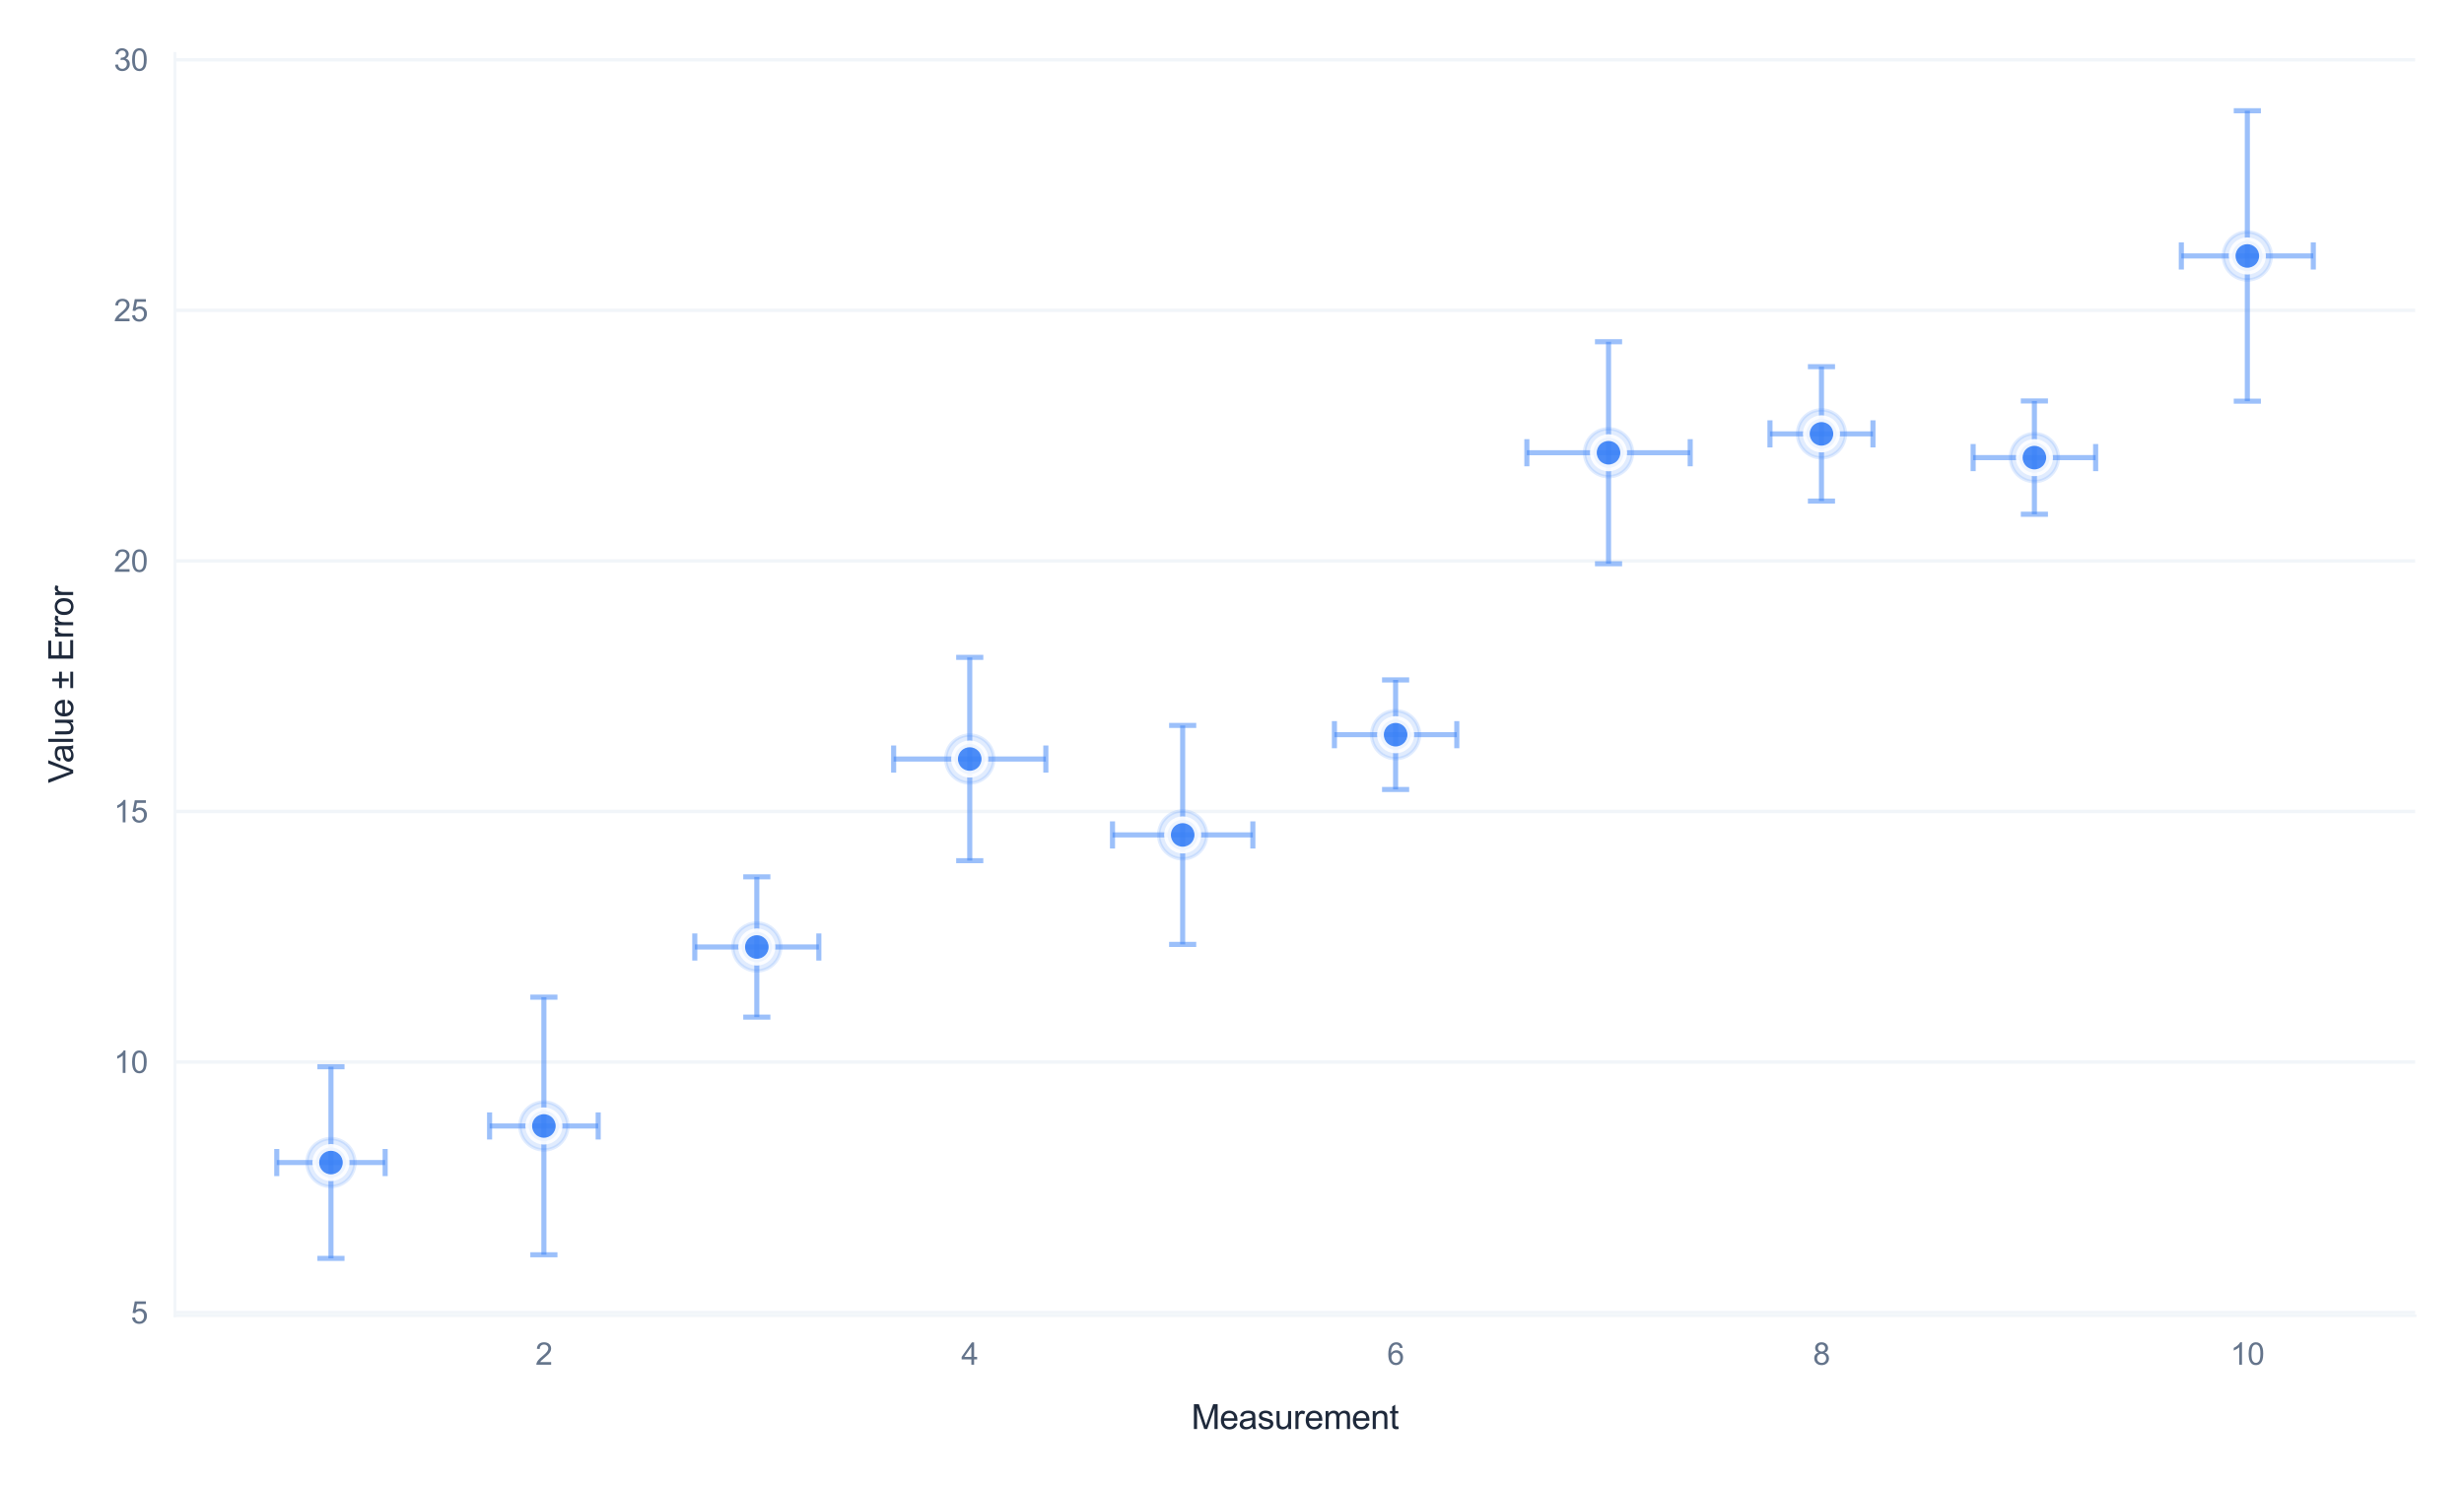 <?xml version="1.0" encoding="utf-8" standalone="no"?>
<!DOCTYPE svg PUBLIC "-//W3C//DTD SVG 1.1//EN"
  "http://www.w3.org/Graphics/SVG/1.1/DTD/svg11.dtd">
<svg xmlns:xlink="http://www.w3.org/1999/xlink" viewBox="0 0 726.195 437.637" xmlns="http://www.w3.org/2000/svg" version="1.1">
 <defs>
  <style type="text/css">*{stroke-linejoin: round; stroke-linecap: butt}</style>
 </defs>
 <g id="figure_1">
  <g id="patch_1">
   <path d="M 0 437.637 
L 726.195 437.637 
L 726.195 0 
L 0 0 
z
" style="fill: #ffffff"/>
  </g>
  <g id="axes_1">
   <g id="patch_2">
    <path d="M 51.555 387.86 
L 711.795 387.86 
L 711.795 15.731 
L 51.555 15.731 
z
" style="fill: #ffffff"/>
   </g>
   <g id="matplotlib.axis_1">
    <g id="xtick_1">
     <g id="line2d_1">
      <path d="M 160.295 387.86 
L 160.295 15.731 
" clip-path="url(#p51536e2e4b)" style="fill: none; stroke: #ffffff; stroke-width: 0.8; stroke-linecap: round"/>
     </g>
     <g id="text_1">
      <!-- 2 -->
      <g style="fill: #64748b" transform="translate(157.793 402.302) scale(0.09 -0.09)">
       <defs>
        <path id="ArialMT-32" d="M 3222 541 
L 3222 0 
L 194 0 
Q 188 203 259 391 
Q 375 700 629 1000 
Q 884 1300 1366 1694 
Q 2113 2306 2375 2664 
Q 2638 3022 2638 3341 
Q 2638 3675 2398 3904 
Q 2159 4134 1775 4134 
Q 1369 4134 1125 3890 
Q 881 3647 878 3216 
L 300 3275 
Q 359 3922 746 4261 
Q 1134 4600 1788 4600 
Q 2447 4600 2831 4234 
Q 3216 3869 3216 3328 
Q 3216 3053 3103 2787 
Q 2991 2522 2730 2228 
Q 2469 1934 1863 1422 
Q 1356 997 1212 845 
Q 1069 694 975 541 
L 3222 541 
z
" transform="scale(0.016)"/>
       </defs>
       <use xlink:href="#ArialMT-32"/>
      </g>
     </g>
    </g>
    <g id="xtick_2">
     <g id="line2d_2">
      <path d="M 285.805 387.86 
L 285.805 15.731 
" clip-path="url(#p51536e2e4b)" style="fill: none; stroke: #ffffff; stroke-width: 0.8; stroke-linecap: round"/>
     </g>
     <g id="text_2">
      <!-- 4 -->
      <g style="fill: #64748b" transform="translate(283.303 402.302) scale(0.09 -0.09)">
       <defs>
        <path id="ArialMT-34" d="M 2069 0 
L 2069 1097 
L 81 1097 
L 81 1613 
L 2172 4581 
L 2631 4581 
L 2631 1613 
L 3250 1613 
L 3250 1097 
L 2631 1097 
L 2631 0 
L 2069 0 
z
M 2069 1613 
L 2069 3678 
L 634 1613 
L 2069 1613 
z
" transform="scale(0.016)"/>
       </defs>
       <use xlink:href="#ArialMT-34"/>
      </g>
     </g>
    </g>
    <g id="xtick_3">
     <g id="line2d_3">
      <path d="M 411.315 387.86 
L 411.315 15.731 
" clip-path="url(#p51536e2e4b)" style="fill: none; stroke: #ffffff; stroke-width: 0.8; stroke-linecap: round"/>
     </g>
     <g id="text_3">
      <!-- 6 -->
      <g style="fill: #64748b" transform="translate(408.813 402.302) scale(0.09 -0.09)">
       <defs>
        <path id="ArialMT-36" d="M 3184 3459 
L 2625 3416 
Q 2550 3747 2413 3897 
Q 2184 4138 1850 4138 
Q 1581 4138 1378 3988 
Q 1113 3794 959 3422 
Q 806 3050 800 2363 
Q 1003 2672 1297 2822 
Q 1591 2972 1913 2972 
Q 2475 2972 2870 2558 
Q 3266 2144 3266 1488 
Q 3266 1056 3080 686 
Q 2894 316 2569 119 
Q 2244 -78 1831 -78 
Q 1128 -78 684 439 
Q 241 956 241 2144 
Q 241 3472 731 4075 
Q 1159 4600 1884 4600 
Q 2425 4600 2770 4297 
Q 3116 3994 3184 3459 
z
M 888 1484 
Q 888 1194 1011 928 
Q 1134 663 1356 523 
Q 1578 384 1822 384 
Q 2178 384 2434 671 
Q 2691 959 2691 1453 
Q 2691 1928 2437 2201 
Q 2184 2475 1800 2475 
Q 1419 2475 1153 2201 
Q 888 1928 888 1484 
z
" transform="scale(0.016)"/>
       </defs>
       <use xlink:href="#ArialMT-36"/>
      </g>
     </g>
    </g>
    <g id="xtick_4">
     <g id="line2d_4">
      <path d="M 536.826 387.86 
L 536.826 15.731 
" clip-path="url(#p51536e2e4b)" style="fill: none; stroke: #ffffff; stroke-width: 0.8; stroke-linecap: round"/>
     </g>
     <g id="text_4">
      <!-- 8 -->
      <g style="fill: #64748b" transform="translate(534.323 402.302) scale(0.09 -0.09)">
       <defs>
        <path id="ArialMT-38" d="M 1131 2484 
Q 781 2613 612 2850 
Q 444 3088 444 3419 
Q 444 3919 803 4259 
Q 1163 4600 1759 4600 
Q 2359 4600 2725 4251 
Q 3091 3903 3091 3403 
Q 3091 3084 2923 2848 
Q 2756 2613 2416 2484 
Q 2838 2347 3058 2040 
Q 3278 1734 3278 1309 
Q 3278 722 2862 322 
Q 2447 -78 1769 -78 
Q 1091 -78 675 323 
Q 259 725 259 1325 
Q 259 1772 486 2073 
Q 713 2375 1131 2484 
z
M 1019 3438 
Q 1019 3113 1228 2906 
Q 1438 2700 1772 2700 
Q 2097 2700 2305 2904 
Q 2513 3109 2513 3406 
Q 2513 3716 2298 3927 
Q 2084 4138 1766 4138 
Q 1444 4138 1231 3931 
Q 1019 3725 1019 3438 
z
M 838 1322 
Q 838 1081 952 856 
Q 1066 631 1291 507 
Q 1516 384 1775 384 
Q 2178 384 2440 643 
Q 2703 903 2703 1303 
Q 2703 1709 2433 1975 
Q 2163 2241 1756 2241 
Q 1359 2241 1098 1978 
Q 838 1716 838 1322 
z
" transform="scale(0.016)"/>
       </defs>
       <use xlink:href="#ArialMT-38"/>
      </g>
     </g>
    </g>
    <g id="xtick_5">
     <g id="line2d_5">
      <path d="M 662.336 387.86 
L 662.336 15.731 
" clip-path="url(#p51536e2e4b)" style="fill: none; stroke: #ffffff; stroke-width: 0.8; stroke-linecap: round"/>
     </g>
     <g id="text_5">
      <!-- 10 -->
      <g style="fill: #64748b" transform="translate(657.331 402.302) scale(0.09 -0.09)">
       <defs>
        <path id="ArialMT-31" d="M 2384 0 
L 1822 0 
L 1822 3584 
Q 1619 3391 1289 3197 
Q 959 3003 697 2906 
L 697 3450 
Q 1169 3672 1522 3987 
Q 1875 4303 2022 4600 
L 2384 4600 
L 2384 0 
z
" transform="scale(0.016)"/>
        <path id="ArialMT-30" d="M 266 2259 
Q 266 3072 433 3567 
Q 600 4063 929 4331 
Q 1259 4600 1759 4600 
Q 2128 4600 2406 4451 
Q 2684 4303 2865 4023 
Q 3047 3744 3150 3342 
Q 3253 2941 3253 2259 
Q 3253 1453 3087 958 
Q 2922 463 2592 192 
Q 2263 -78 1759 -78 
Q 1097 -78 719 397 
Q 266 969 266 2259 
z
M 844 2259 
Q 844 1131 1108 757 
Q 1372 384 1759 384 
Q 2147 384 2411 759 
Q 2675 1134 2675 2259 
Q 2675 3391 2411 3762 
Q 2147 4134 1753 4134 
Q 1366 4134 1134 3806 
Q 844 3388 844 2259 
z
" transform="scale(0.016)"/>
       </defs>
       <use xlink:href="#ArialMT-31"/>
       <use xlink:href="#ArialMT-30" transform="translate(55.615 0)"/>
      </g>
     </g>
    </g>
    <g id="text_6">
     <!-- Measurement -->
     <g style="fill: #1e293b" transform="translate(351.109 421.249) scale(0.1 -0.1)">
      <defs>
       <path id="ArialMT-4d" d="M 475 0 
L 475 4581 
L 1388 4581 
L 2472 1338 
Q 2622 884 2691 659 
Q 2769 909 2934 1394 
L 4031 4581 
L 4847 4581 
L 4847 0 
L 4263 0 
L 4263 3834 
L 2931 0 
L 2384 0 
L 1059 3900 
L 1059 0 
L 475 0 
z
" transform="scale(0.016)"/>
       <path id="ArialMT-65" d="M 2694 1069 
L 3275 997 
Q 3138 488 2766 206 
Q 2394 -75 1816 -75 
Q 1088 -75 661 373 
Q 234 822 234 1631 
Q 234 2469 665 2931 
Q 1097 3394 1784 3394 
Q 2450 3394 2872 2941 
Q 3294 2488 3294 1666 
Q 3294 1616 3291 1516 
L 816 1516 
Q 847 969 1125 678 
Q 1403 388 1819 388 
Q 2128 388 2347 550 
Q 2566 713 2694 1069 
z
M 847 1978 
L 2700 1978 
Q 2663 2397 2488 2606 
Q 2219 2931 1791 2931 
Q 1403 2931 1139 2672 
Q 875 2413 847 1978 
z
" transform="scale(0.016)"/>
       <path id="ArialMT-61" d="M 2588 409 
Q 2275 144 1986 34 
Q 1697 -75 1366 -75 
Q 819 -75 525 192 
Q 231 459 231 875 
Q 231 1119 342 1320 
Q 453 1522 633 1644 
Q 813 1766 1038 1828 
Q 1203 1872 1538 1913 
Q 2219 1994 2541 2106 
Q 2544 2222 2544 2253 
Q 2544 2597 2384 2738 
Q 2169 2928 1744 2928 
Q 1347 2928 1158 2789 
Q 969 2650 878 2297 
L 328 2372 
Q 403 2725 575 2942 
Q 747 3159 1072 3276 
Q 1397 3394 1825 3394 
Q 2250 3394 2515 3294 
Q 2781 3194 2906 3042 
Q 3031 2891 3081 2659 
Q 3109 2516 3109 2141 
L 3109 1391 
Q 3109 606 3145 398 
Q 3181 191 3288 0 
L 2700 0 
Q 2613 175 2588 409 
z
M 2541 1666 
Q 2234 1541 1622 1453 
Q 1275 1403 1131 1340 
Q 988 1278 909 1158 
Q 831 1038 831 891 
Q 831 666 1001 516 
Q 1172 366 1500 366 
Q 1825 366 2078 508 
Q 2331 650 2450 897 
Q 2541 1088 2541 1459 
L 2541 1666 
z
" transform="scale(0.016)"/>
       <path id="ArialMT-73" d="M 197 991 
L 753 1078 
Q 800 744 1014 566 
Q 1228 388 1613 388 
Q 2000 388 2187 545 
Q 2375 703 2375 916 
Q 2375 1106 2209 1216 
Q 2094 1291 1634 1406 
Q 1016 1563 777 1677 
Q 538 1791 414 1992 
Q 291 2194 291 2438 
Q 291 2659 392 2848 
Q 494 3038 669 3163 
Q 800 3259 1026 3326 
Q 1253 3394 1513 3394 
Q 1903 3394 2198 3281 
Q 2494 3169 2634 2976 
Q 2775 2784 2828 2463 
L 2278 2388 
Q 2241 2644 2061 2787 
Q 1881 2931 1553 2931 
Q 1166 2931 1000 2803 
Q 834 2675 834 2503 
Q 834 2394 903 2306 
Q 972 2216 1119 2156 
Q 1203 2125 1616 2013 
Q 2213 1853 2448 1751 
Q 2684 1650 2818 1456 
Q 2953 1263 2953 975 
Q 2953 694 2789 445 
Q 2625 197 2315 61 
Q 2006 -75 1616 -75 
Q 969 -75 630 194 
Q 291 463 197 991 
z
" transform="scale(0.016)"/>
       <path id="ArialMT-75" d="M 2597 0 
L 2597 488 
Q 2209 -75 1544 -75 
Q 1250 -75 995 37 
Q 741 150 617 320 
Q 494 491 444 738 
Q 409 903 409 1263 
L 409 3319 
L 972 3319 
L 972 1478 
Q 972 1038 1006 884 
Q 1059 663 1231 536 
Q 1403 409 1656 409 
Q 1909 409 2131 539 
Q 2353 669 2445 892 
Q 2538 1116 2538 1541 
L 2538 3319 
L 3100 3319 
L 3100 0 
L 2597 0 
z
" transform="scale(0.016)"/>
       <path id="ArialMT-72" d="M 416 0 
L 416 3319 
L 922 3319 
L 922 2816 
Q 1116 3169 1280 3281 
Q 1444 3394 1641 3394 
Q 1925 3394 2219 3213 
L 2025 2691 
Q 1819 2813 1613 2813 
Q 1428 2813 1281 2702 
Q 1134 2591 1072 2394 
Q 978 2094 978 1738 
L 978 0 
L 416 0 
z
" transform="scale(0.016)"/>
       <path id="ArialMT-6d" d="M 422 0 
L 422 3319 
L 925 3319 
L 925 2853 
Q 1081 3097 1340 3245 
Q 1600 3394 1931 3394 
Q 2300 3394 2536 3241 
Q 2772 3088 2869 2813 
Q 3263 3394 3894 3394 
Q 4388 3394 4653 3120 
Q 4919 2847 4919 2278 
L 4919 0 
L 4359 0 
L 4359 2091 
Q 4359 2428 4304 2576 
Q 4250 2725 4106 2815 
Q 3963 2906 3769 2906 
Q 3419 2906 3187 2673 
Q 2956 2441 2956 1928 
L 2956 0 
L 2394 0 
L 2394 2156 
Q 2394 2531 2256 2718 
Q 2119 2906 1806 2906 
Q 1569 2906 1367 2781 
Q 1166 2656 1075 2415 
Q 984 2175 984 1722 
L 984 0 
L 422 0 
z
" transform="scale(0.016)"/>
       <path id="ArialMT-6e" d="M 422 0 
L 422 3319 
L 928 3319 
L 928 2847 
Q 1294 3394 1984 3394 
Q 2284 3394 2536 3286 
Q 2788 3178 2913 3003 
Q 3038 2828 3088 2588 
Q 3119 2431 3119 2041 
L 3119 0 
L 2556 0 
L 2556 2019 
Q 2556 2363 2490 2533 
Q 2425 2703 2258 2804 
Q 2091 2906 1866 2906 
Q 1506 2906 1245 2678 
Q 984 2450 984 1813 
L 984 0 
L 422 0 
z
" transform="scale(0.016)"/>
       <path id="ArialMT-74" d="M 1650 503 
L 1731 6 
Q 1494 -44 1306 -44 
Q 1000 -44 831 53 
Q 663 150 594 308 
Q 525 466 525 972 
L 525 2881 
L 113 2881 
L 113 3319 
L 525 3319 
L 525 4141 
L 1084 4478 
L 1084 3319 
L 1650 3319 
L 1650 2881 
L 1084 2881 
L 1084 941 
Q 1084 700 1114 631 
Q 1144 563 1211 522 
Q 1278 481 1403 481 
Q 1497 481 1650 503 
z
" transform="scale(0.016)"/>
      </defs>
      <use xlink:href="#ArialMT-4d"/>
      <use xlink:href="#ArialMT-65" transform="translate(83.301 0)"/>
      <use xlink:href="#ArialMT-61" transform="translate(138.916 0)"/>
      <use xlink:href="#ArialMT-73" transform="translate(194.531 0)"/>
      <use xlink:href="#ArialMT-75" transform="translate(244.531 0)"/>
      <use xlink:href="#ArialMT-72" transform="translate(300.146 0)"/>
      <use xlink:href="#ArialMT-65" transform="translate(333.447 0)"/>
      <use xlink:href="#ArialMT-6d" transform="translate(389.062 0)"/>
      <use xlink:href="#ArialMT-65" transform="translate(472.363 0)"/>
      <use xlink:href="#ArialMT-6e" transform="translate(527.979 0)"/>
      <use xlink:href="#ArialMT-74" transform="translate(583.594 0)"/>
     </g>
    </g>
   </g>
   <g id="matplotlib.axis_2">
    <g id="ytick_1">
     <g id="line2d_6">
      <path d="M 51.555 386.918 
L 711.795 386.918 
" clip-path="url(#p51536e2e4b)" style="fill: none; stroke: #f1f5f9; stroke-linecap: round"/>
     </g>
     <g id="text_7">
      <!-- 5 -->
      <g style="fill: #64748b" transform="translate(38.55 390.139) scale(0.09 -0.09)">
       <defs>
        <path id="ArialMT-35" d="M 266 1200 
L 856 1250 
Q 922 819 1161 601 
Q 1400 384 1738 384 
Q 2144 384 2425 690 
Q 2706 997 2706 1503 
Q 2706 1984 2436 2262 
Q 2166 2541 1728 2541 
Q 1456 2541 1237 2417 
Q 1019 2294 894 2097 
L 366 2166 
L 809 4519 
L 3088 4519 
L 3088 3981 
L 1259 3981 
L 1013 2750 
Q 1425 3038 1878 3038 
Q 2478 3038 2890 2622 
Q 3303 2206 3303 1553 
Q 3303 931 2941 478 
Q 2500 -78 1738 -78 
Q 1113 -78 717 272 
Q 322 622 266 1200 
z
" transform="scale(0.016)"/>
       </defs>
       <use xlink:href="#ArialMT-35"/>
      </g>
     </g>
    </g>
    <g id="ytick_2">
     <g id="line2d_7">
      <path d="M 51.555 313.059 
L 711.795 313.059 
" clip-path="url(#p51536e2e4b)" style="fill: none; stroke: #f1f5f9; stroke-linecap: round"/>
     </g>
     <g id="text_8">
      <!-- 10 -->
      <g style="fill: #64748b" transform="translate(33.545 316.28) scale(0.09 -0.09)">
       <use xlink:href="#ArialMT-31"/>
       <use xlink:href="#ArialMT-30" transform="translate(55.615 0)"/>
      </g>
     </g>
    </g>
    <g id="ytick_3">
     <g id="line2d_8">
      <path d="M 51.555 239.199 
L 711.795 239.199 
" clip-path="url(#p51536e2e4b)" style="fill: none; stroke: #f1f5f9; stroke-linecap: round"/>
     </g>
     <g id="text_9">
      <!-- 15 -->
      <g style="fill: #64748b" transform="translate(33.545 242.42) scale(0.09 -0.09)">
       <use xlink:href="#ArialMT-31"/>
       <use xlink:href="#ArialMT-35" transform="translate(55.615 0)"/>
      </g>
     </g>
    </g>
    <g id="ytick_4">
     <g id="line2d_9">
      <path d="M 51.555 165.34 
L 711.795 165.34 
" clip-path="url(#p51536e2e4b)" style="fill: none; stroke: #f1f5f9; stroke-linecap: round"/>
     </g>
     <g id="text_10">
      <!-- 20 -->
      <g style="fill: #64748b" transform="translate(33.545 168.561) scale(0.09 -0.09)">
       <use xlink:href="#ArialMT-32"/>
       <use xlink:href="#ArialMT-30" transform="translate(55.615 0)"/>
      </g>
     </g>
    </g>
    <g id="ytick_5">
     <g id="line2d_10">
      <path d="M 51.555 91.48 
L 711.795 91.48 
" clip-path="url(#p51536e2e4b)" style="fill: none; stroke: #f1f5f9; stroke-linecap: round"/>
     </g>
     <g id="text_11">
      <!-- 25 -->
      <g style="fill: #64748b" transform="translate(33.545 94.701) scale(0.09 -0.09)">
       <use xlink:href="#ArialMT-32"/>
       <use xlink:href="#ArialMT-35" transform="translate(55.615 0)"/>
      </g>
     </g>
    </g>
    <g id="ytick_6">
     <g id="line2d_11">
      <path d="M 51.555 17.621 
L 711.795 17.621 
" clip-path="url(#p51536e2e4b)" style="fill: none; stroke: #f1f5f9; stroke-linecap: round"/>
     </g>
     <g id="text_12">
      <!-- 30 -->
      <g style="fill: #64748b" transform="translate(33.545 20.842) scale(0.09 -0.09)">
       <defs>
        <path id="ArialMT-33" d="M 269 1209 
L 831 1284 
Q 928 806 1161 595 
Q 1394 384 1728 384 
Q 2125 384 2398 659 
Q 2672 934 2672 1341 
Q 2672 1728 2419 1979 
Q 2166 2231 1775 2231 
Q 1616 2231 1378 2169 
L 1441 2663 
Q 1497 2656 1531 2656 
Q 1891 2656 2178 2843 
Q 2466 3031 2466 3422 
Q 2466 3731 2256 3934 
Q 2047 4138 1716 4138 
Q 1388 4138 1169 3931 
Q 950 3725 888 3313 
L 325 3413 
Q 428 3978 793 4289 
Q 1159 4600 1703 4600 
Q 2078 4600 2393 4439 
Q 2709 4278 2876 4000 
Q 3044 3722 3044 3409 
Q 3044 3113 2884 2869 
Q 2725 2625 2413 2481 
Q 2819 2388 3044 2092 
Q 3269 1797 3269 1353 
Q 3269 753 2831 336 
Q 2394 -81 1725 -81 
Q 1122 -81 723 278 
Q 325 638 269 1209 
z
" transform="scale(0.016)"/>
       </defs>
       <use xlink:href="#ArialMT-33"/>
       <use xlink:href="#ArialMT-30" transform="translate(55.615 0)"/>
      </g>
     </g>
    </g>
    <g id="text_13">
     <!-- Value ± Error -->
     <g style="fill: #1e293b" transform="translate(21.558 230.847) rotate(-90) scale(0.1 -0.1)">
      <defs>
       <path id="ArialMT-56" d="M 1803 0 
L 28 4581 
L 684 4581 
L 1875 1253 
Q 2019 853 2116 503 
Q 2222 878 2363 1253 
L 3600 4581 
L 4219 4581 
L 2425 0 
L 1803 0 
z
" transform="scale(0.016)"/>
       <path id="ArialMT-6c" d="M 409 0 
L 409 4581 
L 972 4581 
L 972 0 
L 409 0 
z
" transform="scale(0.016)"/>
       <path id="ArialMT-20" transform="scale(0.016)"/>
       <path id="ArialMT-b1" d="M 1491 813 
L 1491 2072 
L 244 2072 
L 244 2594 
L 1491 2594 
L 1491 3841 
L 2022 3841 
L 2022 2594 
L 3269 2594 
L 3269 2072 
L 2022 2072 
L 2022 813 
L 1491 813 
z
M 3269 0 
L 244 0 
L 244 525 
L 3269 525 
L 3269 0 
z
" transform="scale(0.016)"/>
       <path id="ArialMT-45" d="M 506 0 
L 506 4581 
L 3819 4581 
L 3819 4041 
L 1113 4041 
L 1113 2638 
L 3647 2638 
L 3647 2100 
L 1113 2100 
L 1113 541 
L 3925 541 
L 3925 0 
L 506 0 
z
" transform="scale(0.016)"/>
       <path id="ArialMT-6f" d="M 213 1659 
Q 213 2581 725 3025 
Q 1153 3394 1769 3394 
Q 2453 3394 2887 2945 
Q 3322 2497 3322 1706 
Q 3322 1066 3130 698 
Q 2938 331 2570 128 
Q 2203 -75 1769 -75 
Q 1072 -75 642 372 
Q 213 819 213 1659 
z
M 791 1659 
Q 791 1022 1069 705 
Q 1347 388 1769 388 
Q 2188 388 2466 706 
Q 2744 1025 2744 1678 
Q 2744 2294 2464 2611 
Q 2184 2928 1769 2928 
Q 1347 2928 1069 2612 
Q 791 2297 791 1659 
z
" transform="scale(0.016)"/>
      </defs>
      <use xlink:href="#ArialMT-56"/>
      <use xlink:href="#ArialMT-61" transform="translate(59.324 0)"/>
      <use xlink:href="#ArialMT-6c" transform="translate(114.939 0)"/>
      <use xlink:href="#ArialMT-75" transform="translate(137.156 0)"/>
      <use xlink:href="#ArialMT-65" transform="translate(192.771 0)"/>
      <use xlink:href="#ArialMT-20" transform="translate(248.387 0)"/>
      <use xlink:href="#ArialMT-b1" transform="translate(276.17 0)"/>
      <use xlink:href="#ArialMT-20" transform="translate(331.053 0)"/>
      <use xlink:href="#ArialMT-45" transform="translate(358.836 0)"/>
      <use xlink:href="#ArialMT-72" transform="translate(425.535 0)"/>
      <use xlink:href="#ArialMT-72" transform="translate(458.836 0)"/>
      <use xlink:href="#ArialMT-6f" transform="translate(492.137 0)"/>
      <use xlink:href="#ArialMT-72" transform="translate(547.752 0)"/>
     </g>
    </g>
   </g>
   <g id="LineCollection_1">
    <path d="M 81.566 342.7 
L 113.514 342.7 
" clip-path="url(#p51536e2e4b)" style="fill: none; stroke: #3b82f6; stroke-opacity: 0.5; stroke-width: 1.5"/>
    <path d="M 144.291 331.915 
L 176.299 331.915 
" clip-path="url(#p51536e2e4b)" style="fill: none; stroke: #3b82f6; stroke-opacity: 0.5; stroke-width: 1.5"/>
    <path d="M 204.771 279.152 
L 241.329 279.152 
" clip-path="url(#p51536e2e4b)" style="fill: none; stroke: #3b82f6; stroke-opacity: 0.5; stroke-width: 1.5"/>
    <path d="M 263.375 223.747 
L 308.236 223.747 
" clip-path="url(#p51536e2e4b)" style="fill: none; stroke: #3b82f6; stroke-opacity: 0.5; stroke-width: 1.5"/>
    <path d="M 327.877 246.117 
L 369.243 246.117 
" clip-path="url(#p51536e2e4b)" style="fill: none; stroke: #3b82f6; stroke-opacity: 0.5; stroke-width: 1.5"/>
    <path d="M 393.282 216.573 
L 429.349 216.573 
" clip-path="url(#p51536e2e4b)" style="fill: none; stroke: #3b82f6; stroke-opacity: 0.5; stroke-width: 1.5"/>
    <path d="M 450 133.456 
L 498.141 133.456 
" clip-path="url(#p51536e2e4b)" style="fill: none; stroke: #3b82f6; stroke-opacity: 0.5; stroke-width: 1.5"/>
    <path d="M 521.648 127.895 
L 552.003 127.895 
" clip-path="url(#p51536e2e4b)" style="fill: none; stroke: #3b82f6; stroke-opacity: 0.5; stroke-width: 1.5"/>
    <path d="M 581.53 134.894 
L 617.632 134.894 
" clip-path="url(#p51536e2e4b)" style="fill: none; stroke: #3b82f6; stroke-opacity: 0.5; stroke-width: 1.5"/>
    <path d="M 642.887 75.451 
L 681.784 75.451 
" clip-path="url(#p51536e2e4b)" style="fill: none; stroke: #3b82f6; stroke-opacity: 0.5; stroke-width: 1.5"/>
   </g>
   <g id="LineCollection_2">
    <path d="M 97.54 370.945 
L 97.54 314.454 
" clip-path="url(#p51536e2e4b)" style="fill: none; stroke: #3b82f6; stroke-opacity: 0.5; stroke-width: 1.5"/>
    <path d="M 160.295 369.884 
L 160.295 293.946 
" clip-path="url(#p51536e2e4b)" style="fill: none; stroke: #3b82f6; stroke-opacity: 0.5; stroke-width: 1.5"/>
    <path d="M 223.05 299.823 
L 223.05 258.481 
" clip-path="url(#p51536e2e4b)" style="fill: none; stroke: #3b82f6; stroke-opacity: 0.5; stroke-width: 1.5"/>
    <path d="M 285.805 253.711 
L 285.805 193.783 
" clip-path="url(#p51536e2e4b)" style="fill: none; stroke: #3b82f6; stroke-opacity: 0.5; stroke-width: 1.5"/>
    <path d="M 348.56 278.391 
L 348.56 213.843 
" clip-path="url(#p51536e2e4b)" style="fill: none; stroke: #3b82f6; stroke-opacity: 0.5; stroke-width: 1.5"/>
    <path d="M 411.315 232.717 
L 411.315 200.429 
" clip-path="url(#p51536e2e4b)" style="fill: none; stroke: #3b82f6; stroke-opacity: 0.5; stroke-width: 1.5"/>
    <path d="M 474.071 166.177 
L 474.071 100.735 
" clip-path="url(#p51536e2e4b)" style="fill: none; stroke: #3b82f6; stroke-opacity: 0.5; stroke-width: 1.5"/>
    <path d="M 536.826 147.705 
L 536.826 108.085 
" clip-path="url(#p51536e2e4b)" style="fill: none; stroke: #3b82f6; stroke-opacity: 0.5; stroke-width: 1.5"/>
    <path d="M 599.581 151.588 
L 599.581 118.2 
" clip-path="url(#p51536e2e4b)" style="fill: none; stroke: #3b82f6; stroke-opacity: 0.5; stroke-width: 1.5"/>
    <path d="M 662.336 118.257 
L 662.336 32.646 
" clip-path="url(#p51536e2e4b)" style="fill: none; stroke: #3b82f6; stroke-opacity: 0.5; stroke-width: 1.5"/>
   </g>
   <g id="line2d_12">
    <defs>
     <path id="me9896dac99" d="M 0 4 
L 0 -4 
" style="stroke: #3b82f6; stroke-opacity: 0.5; stroke-width: 1.5"/>
    </defs>
    <g clip-path="url(#p51536e2e4b)">
     <use xlink:href="#me9896dac99" x="81.566" y="342.7" style="fill: #8dd3c7; fill-opacity: 0.5; stroke: #3b82f6; stroke-opacity: 0.5; stroke-width: 1.5"/>
     <use xlink:href="#me9896dac99" x="144.291" y="331.915" style="fill: #8dd3c7; fill-opacity: 0.5; stroke: #3b82f6; stroke-opacity: 0.5; stroke-width: 1.5"/>
     <use xlink:href="#me9896dac99" x="204.771" y="279.152" style="fill: #8dd3c7; fill-opacity: 0.5; stroke: #3b82f6; stroke-opacity: 0.5; stroke-width: 1.5"/>
     <use xlink:href="#me9896dac99" x="263.375" y="223.747" style="fill: #8dd3c7; fill-opacity: 0.5; stroke: #3b82f6; stroke-opacity: 0.5; stroke-width: 1.5"/>
     <use xlink:href="#me9896dac99" x="327.877" y="246.117" style="fill: #8dd3c7; fill-opacity: 0.5; stroke: #3b82f6; stroke-opacity: 0.5; stroke-width: 1.5"/>
     <use xlink:href="#me9896dac99" x="393.282" y="216.573" style="fill: #8dd3c7; fill-opacity: 0.5; stroke: #3b82f6; stroke-opacity: 0.5; stroke-width: 1.5"/>
     <use xlink:href="#me9896dac99" x="450" y="133.456" style="fill: #8dd3c7; fill-opacity: 0.5; stroke: #3b82f6; stroke-opacity: 0.5; stroke-width: 1.5"/>
     <use xlink:href="#me9896dac99" x="521.648" y="127.895" style="fill: #8dd3c7; fill-opacity: 0.5; stroke: #3b82f6; stroke-opacity: 0.5; stroke-width: 1.5"/>
     <use xlink:href="#me9896dac99" x="581.53" y="134.894" style="fill: #8dd3c7; fill-opacity: 0.5; stroke: #3b82f6; stroke-opacity: 0.5; stroke-width: 1.5"/>
     <use xlink:href="#me9896dac99" x="642.887" y="75.451" style="fill: #8dd3c7; fill-opacity: 0.5; stroke: #3b82f6; stroke-opacity: 0.5; stroke-width: 1.5"/>
    </g>
   </g>
   <g id="line2d_13">
    <g clip-path="url(#p51536e2e4b)">
     <use xlink:href="#me9896dac99" x="113.514" y="342.7" style="fill: #8dd3c7; fill-opacity: 0.5; stroke: #3b82f6; stroke-opacity: 0.5; stroke-width: 1.5"/>
     <use xlink:href="#me9896dac99" x="176.299" y="331.915" style="fill: #8dd3c7; fill-opacity: 0.5; stroke: #3b82f6; stroke-opacity: 0.5; stroke-width: 1.5"/>
     <use xlink:href="#me9896dac99" x="241.329" y="279.152" style="fill: #8dd3c7; fill-opacity: 0.5; stroke: #3b82f6; stroke-opacity: 0.5; stroke-width: 1.5"/>
     <use xlink:href="#me9896dac99" x="308.236" y="223.747" style="fill: #8dd3c7; fill-opacity: 0.5; stroke: #3b82f6; stroke-opacity: 0.5; stroke-width: 1.5"/>
     <use xlink:href="#me9896dac99" x="369.243" y="246.117" style="fill: #8dd3c7; fill-opacity: 0.5; stroke: #3b82f6; stroke-opacity: 0.5; stroke-width: 1.5"/>
     <use xlink:href="#me9896dac99" x="429.349" y="216.573" style="fill: #8dd3c7; fill-opacity: 0.5; stroke: #3b82f6; stroke-opacity: 0.5; stroke-width: 1.5"/>
     <use xlink:href="#me9896dac99" x="498.141" y="133.456" style="fill: #8dd3c7; fill-opacity: 0.5; stroke: #3b82f6; stroke-opacity: 0.5; stroke-width: 1.5"/>
     <use xlink:href="#me9896dac99" x="552.003" y="127.895" style="fill: #8dd3c7; fill-opacity: 0.5; stroke: #3b82f6; stroke-opacity: 0.5; stroke-width: 1.5"/>
     <use xlink:href="#me9896dac99" x="617.632" y="134.894" style="fill: #8dd3c7; fill-opacity: 0.5; stroke: #3b82f6; stroke-opacity: 0.5; stroke-width: 1.5"/>
     <use xlink:href="#me9896dac99" x="681.784" y="75.451" style="fill: #8dd3c7; fill-opacity: 0.5; stroke: #3b82f6; stroke-opacity: 0.5; stroke-width: 1.5"/>
    </g>
   </g>
   <g id="line2d_14">
    <defs>
     <path id="m44a3961eb2" d="M 4 0 
L -4 -0 
" style="stroke: #3b82f6; stroke-opacity: 0.5; stroke-width: 1.5"/>
    </defs>
    <g clip-path="url(#p51536e2e4b)">
     <use xlink:href="#m44a3961eb2" x="97.54" y="370.945" style="fill: #8dd3c7; fill-opacity: 0.5; stroke: #3b82f6; stroke-opacity: 0.5; stroke-width: 1.5"/>
     <use xlink:href="#m44a3961eb2" x="160.295" y="369.884" style="fill: #8dd3c7; fill-opacity: 0.5; stroke: #3b82f6; stroke-opacity: 0.5; stroke-width: 1.5"/>
     <use xlink:href="#m44a3961eb2" x="223.05" y="299.823" style="fill: #8dd3c7; fill-opacity: 0.5; stroke: #3b82f6; stroke-opacity: 0.5; stroke-width: 1.5"/>
     <use xlink:href="#m44a3961eb2" x="285.805" y="253.711" style="fill: #8dd3c7; fill-opacity: 0.5; stroke: #3b82f6; stroke-opacity: 0.5; stroke-width: 1.5"/>
     <use xlink:href="#m44a3961eb2" x="348.56" y="278.391" style="fill: #8dd3c7; fill-opacity: 0.5; stroke: #3b82f6; stroke-opacity: 0.5; stroke-width: 1.5"/>
     <use xlink:href="#m44a3961eb2" x="411.315" y="232.717" style="fill: #8dd3c7; fill-opacity: 0.5; stroke: #3b82f6; stroke-opacity: 0.5; stroke-width: 1.5"/>
     <use xlink:href="#m44a3961eb2" x="474.071" y="166.177" style="fill: #8dd3c7; fill-opacity: 0.5; stroke: #3b82f6; stroke-opacity: 0.5; stroke-width: 1.5"/>
     <use xlink:href="#m44a3961eb2" x="536.826" y="147.705" style="fill: #8dd3c7; fill-opacity: 0.5; stroke: #3b82f6; stroke-opacity: 0.5; stroke-width: 1.5"/>
     <use xlink:href="#m44a3961eb2" x="599.581" y="151.588" style="fill: #8dd3c7; fill-opacity: 0.5; stroke: #3b82f6; stroke-opacity: 0.5; stroke-width: 1.5"/>
     <use xlink:href="#m44a3961eb2" x="662.336" y="118.257" style="fill: #8dd3c7; fill-opacity: 0.5; stroke: #3b82f6; stroke-opacity: 0.5; stroke-width: 1.5"/>
    </g>
   </g>
   <g id="line2d_15">
    <g clip-path="url(#p51536e2e4b)">
     <use xlink:href="#m44a3961eb2" x="97.54" y="314.454" style="fill: #8dd3c7; fill-opacity: 0.5; stroke: #3b82f6; stroke-opacity: 0.5; stroke-width: 1.5"/>
     <use xlink:href="#m44a3961eb2" x="160.295" y="293.946" style="fill: #8dd3c7; fill-opacity: 0.5; stroke: #3b82f6; stroke-opacity: 0.5; stroke-width: 1.5"/>
     <use xlink:href="#m44a3961eb2" x="223.05" y="258.481" style="fill: #8dd3c7; fill-opacity: 0.5; stroke: #3b82f6; stroke-opacity: 0.5; stroke-width: 1.5"/>
     <use xlink:href="#m44a3961eb2" x="285.805" y="193.783" style="fill: #8dd3c7; fill-opacity: 0.5; stroke: #3b82f6; stroke-opacity: 0.5; stroke-width: 1.5"/>
     <use xlink:href="#m44a3961eb2" x="348.56" y="213.843" style="fill: #8dd3c7; fill-opacity: 0.5; stroke: #3b82f6; stroke-opacity: 0.5; stroke-width: 1.5"/>
     <use xlink:href="#m44a3961eb2" x="411.315" y="200.429" style="fill: #8dd3c7; fill-opacity: 0.5; stroke: #3b82f6; stroke-opacity: 0.5; stroke-width: 1.5"/>
     <use xlink:href="#m44a3961eb2" x="474.071" y="100.735" style="fill: #8dd3c7; fill-opacity: 0.5; stroke: #3b82f6; stroke-opacity: 0.5; stroke-width: 1.5"/>
     <use xlink:href="#m44a3961eb2" x="536.826" y="108.085" style="fill: #8dd3c7; fill-opacity: 0.5; stroke: #3b82f6; stroke-opacity: 0.5; stroke-width: 1.5"/>
     <use xlink:href="#m44a3961eb2" x="599.581" y="118.2" style="fill: #8dd3c7; fill-opacity: 0.5; stroke: #3b82f6; stroke-opacity: 0.5; stroke-width: 1.5"/>
     <use xlink:href="#m44a3961eb2" x="662.336" y="32.646" style="fill: #8dd3c7; fill-opacity: 0.5; stroke: #3b82f6; stroke-opacity: 0.5; stroke-width: 1.5"/>
    </g>
   </g>
   <g id="PathCollection_1">
    <defs>
     <path id="mff28b3def1" d="M 0 7.071 
C 1.875 7.071 3.674 6.326 5 5 
C 6.326 3.674 7.071 1.875 7.071 0 
C 7.071 -1.875 6.326 -3.674 5 -5 
C 3.674 -6.326 1.875 -7.071 0 -7.071 
C -1.875 -7.071 -3.674 -6.326 -5 -5 
C -6.326 -3.674 -7.071 -1.875 -7.071 0 
C -7.071 1.875 -6.326 3.674 -5 5 
C -3.674 6.326 -1.875 7.071 0 7.071 
z
" style="stroke: #3b82f6; stroke-opacity: 0.15"/>
    </defs>
    <g clip-path="url(#p51536e2e4b)">
     <use xlink:href="#mff28b3def1" x="97.54" y="342.7" style="fill: #3b82f6; fill-opacity: 0.15; stroke: #3b82f6; stroke-opacity: 0.15"/>
     <use xlink:href="#mff28b3def1" x="160.295" y="331.915" style="fill: #3b82f6; fill-opacity: 0.15; stroke: #3b82f6; stroke-opacity: 0.15"/>
     <use xlink:href="#mff28b3def1" x="223.05" y="279.152" style="fill: #3b82f6; fill-opacity: 0.15; stroke: #3b82f6; stroke-opacity: 0.15"/>
     <use xlink:href="#mff28b3def1" x="285.805" y="223.747" style="fill: #3b82f6; fill-opacity: 0.15; stroke: #3b82f6; stroke-opacity: 0.15"/>
     <use xlink:href="#mff28b3def1" x="348.56" y="246.117" style="fill: #3b82f6; fill-opacity: 0.15; stroke: #3b82f6; stroke-opacity: 0.15"/>
     <use xlink:href="#mff28b3def1" x="411.315" y="216.573" style="fill: #3b82f6; fill-opacity: 0.15; stroke: #3b82f6; stroke-opacity: 0.15"/>
     <use xlink:href="#mff28b3def1" x="474.071" y="133.456" style="fill: #3b82f6; fill-opacity: 0.15; stroke: #3b82f6; stroke-opacity: 0.15"/>
     <use xlink:href="#mff28b3def1" x="536.826" y="127.895" style="fill: #3b82f6; fill-opacity: 0.15; stroke: #3b82f6; stroke-opacity: 0.15"/>
     <use xlink:href="#mff28b3def1" x="599.581" y="134.894" style="fill: #3b82f6; fill-opacity: 0.15; stroke: #3b82f6; stroke-opacity: 0.15"/>
     <use xlink:href="#mff28b3def1" x="662.336" y="75.451" style="fill: #3b82f6; fill-opacity: 0.15; stroke: #3b82f6; stroke-opacity: 0.15"/>
    </g>
   </g>
   <g id="patch_3">
    <path d="M 51.555 387.86 
L 51.555 15.731 
" style="fill: none; stroke: #f1f5f9; stroke-width: 0.8; stroke-linejoin: miter; stroke-linecap: square"/>
   </g>
   <g id="patch_4">
    <path d="M 51.555 387.86 
L 711.795 387.86 
" style="fill: none; stroke: #f1f5f9; stroke-width: 0.8; stroke-linejoin: miter; stroke-linecap: square"/>
   </g>
   <g id="PathCollection_2">
    <defs>
     <path id="m1b4bf1c10c" d="M 0 4.472 
C 1.186 4.472 2.324 4.001 3.162 3.162 
C 4.001 2.324 4.472 1.186 4.472 0 
C 4.472 -1.186 4.001 -2.324 3.162 -3.162 
C 2.324 -4.001 1.186 -4.472 0 -4.472 
C -1.186 -4.472 -2.324 -4.001 -3.162 -3.162 
C -4.001 -2.324 -4.472 -1.186 -4.472 0 
C -4.472 1.186 -4.001 2.324 -3.162 3.162 
C -2.324 4.001 -1.186 4.472 0 4.472 
z
" style="stroke: #ffffff; stroke-opacity: 0.9; stroke-width: 2"/>
    </defs>
    <g clip-path="url(#p51536e2e4b)">
     <use xlink:href="#m1b4bf1c10c" x="97.54" y="342.7" style="fill: #3b82f6; fill-opacity: 0.9; stroke: #ffffff; stroke-opacity: 0.9; stroke-width: 2"/>
     <use xlink:href="#m1b4bf1c10c" x="160.295" y="331.915" style="fill: #3b82f6; fill-opacity: 0.9; stroke: #ffffff; stroke-opacity: 0.9; stroke-width: 2"/>
     <use xlink:href="#m1b4bf1c10c" x="223.05" y="279.152" style="fill: #3b82f6; fill-opacity: 0.9; stroke: #ffffff; stroke-opacity: 0.9; stroke-width: 2"/>
     <use xlink:href="#m1b4bf1c10c" x="285.805" y="223.747" style="fill: #3b82f6; fill-opacity: 0.9; stroke: #ffffff; stroke-opacity: 0.9; stroke-width: 2"/>
     <use xlink:href="#m1b4bf1c10c" x="348.56" y="246.117" style="fill: #3b82f6; fill-opacity: 0.9; stroke: #ffffff; stroke-opacity: 0.9; stroke-width: 2"/>
     <use xlink:href="#m1b4bf1c10c" x="411.315" y="216.573" style="fill: #3b82f6; fill-opacity: 0.9; stroke: #ffffff; stroke-opacity: 0.9; stroke-width: 2"/>
     <use xlink:href="#m1b4bf1c10c" x="474.071" y="133.456" style="fill: #3b82f6; fill-opacity: 0.9; stroke: #ffffff; stroke-opacity: 0.9; stroke-width: 2"/>
     <use xlink:href="#m1b4bf1c10c" x="536.826" y="127.895" style="fill: #3b82f6; fill-opacity: 0.9; stroke: #ffffff; stroke-opacity: 0.9; stroke-width: 2"/>
     <use xlink:href="#m1b4bf1c10c" x="599.581" y="134.894" style="fill: #3b82f6; fill-opacity: 0.9; stroke: #ffffff; stroke-opacity: 0.9; stroke-width: 2"/>
     <use xlink:href="#m1b4bf1c10c" x="662.336" y="75.451" style="fill: #3b82f6; fill-opacity: 0.9; stroke: #ffffff; stroke-opacity: 0.9; stroke-width: 2"/>
    </g>
   </g>
  </g>
 </g>
 <defs>
  <clipPath id="p51536e2e4b">
   <rect x="51.555" y="15.731" width="660.24" height="372.13"/>
  </clipPath>
 </defs>
</svg>
